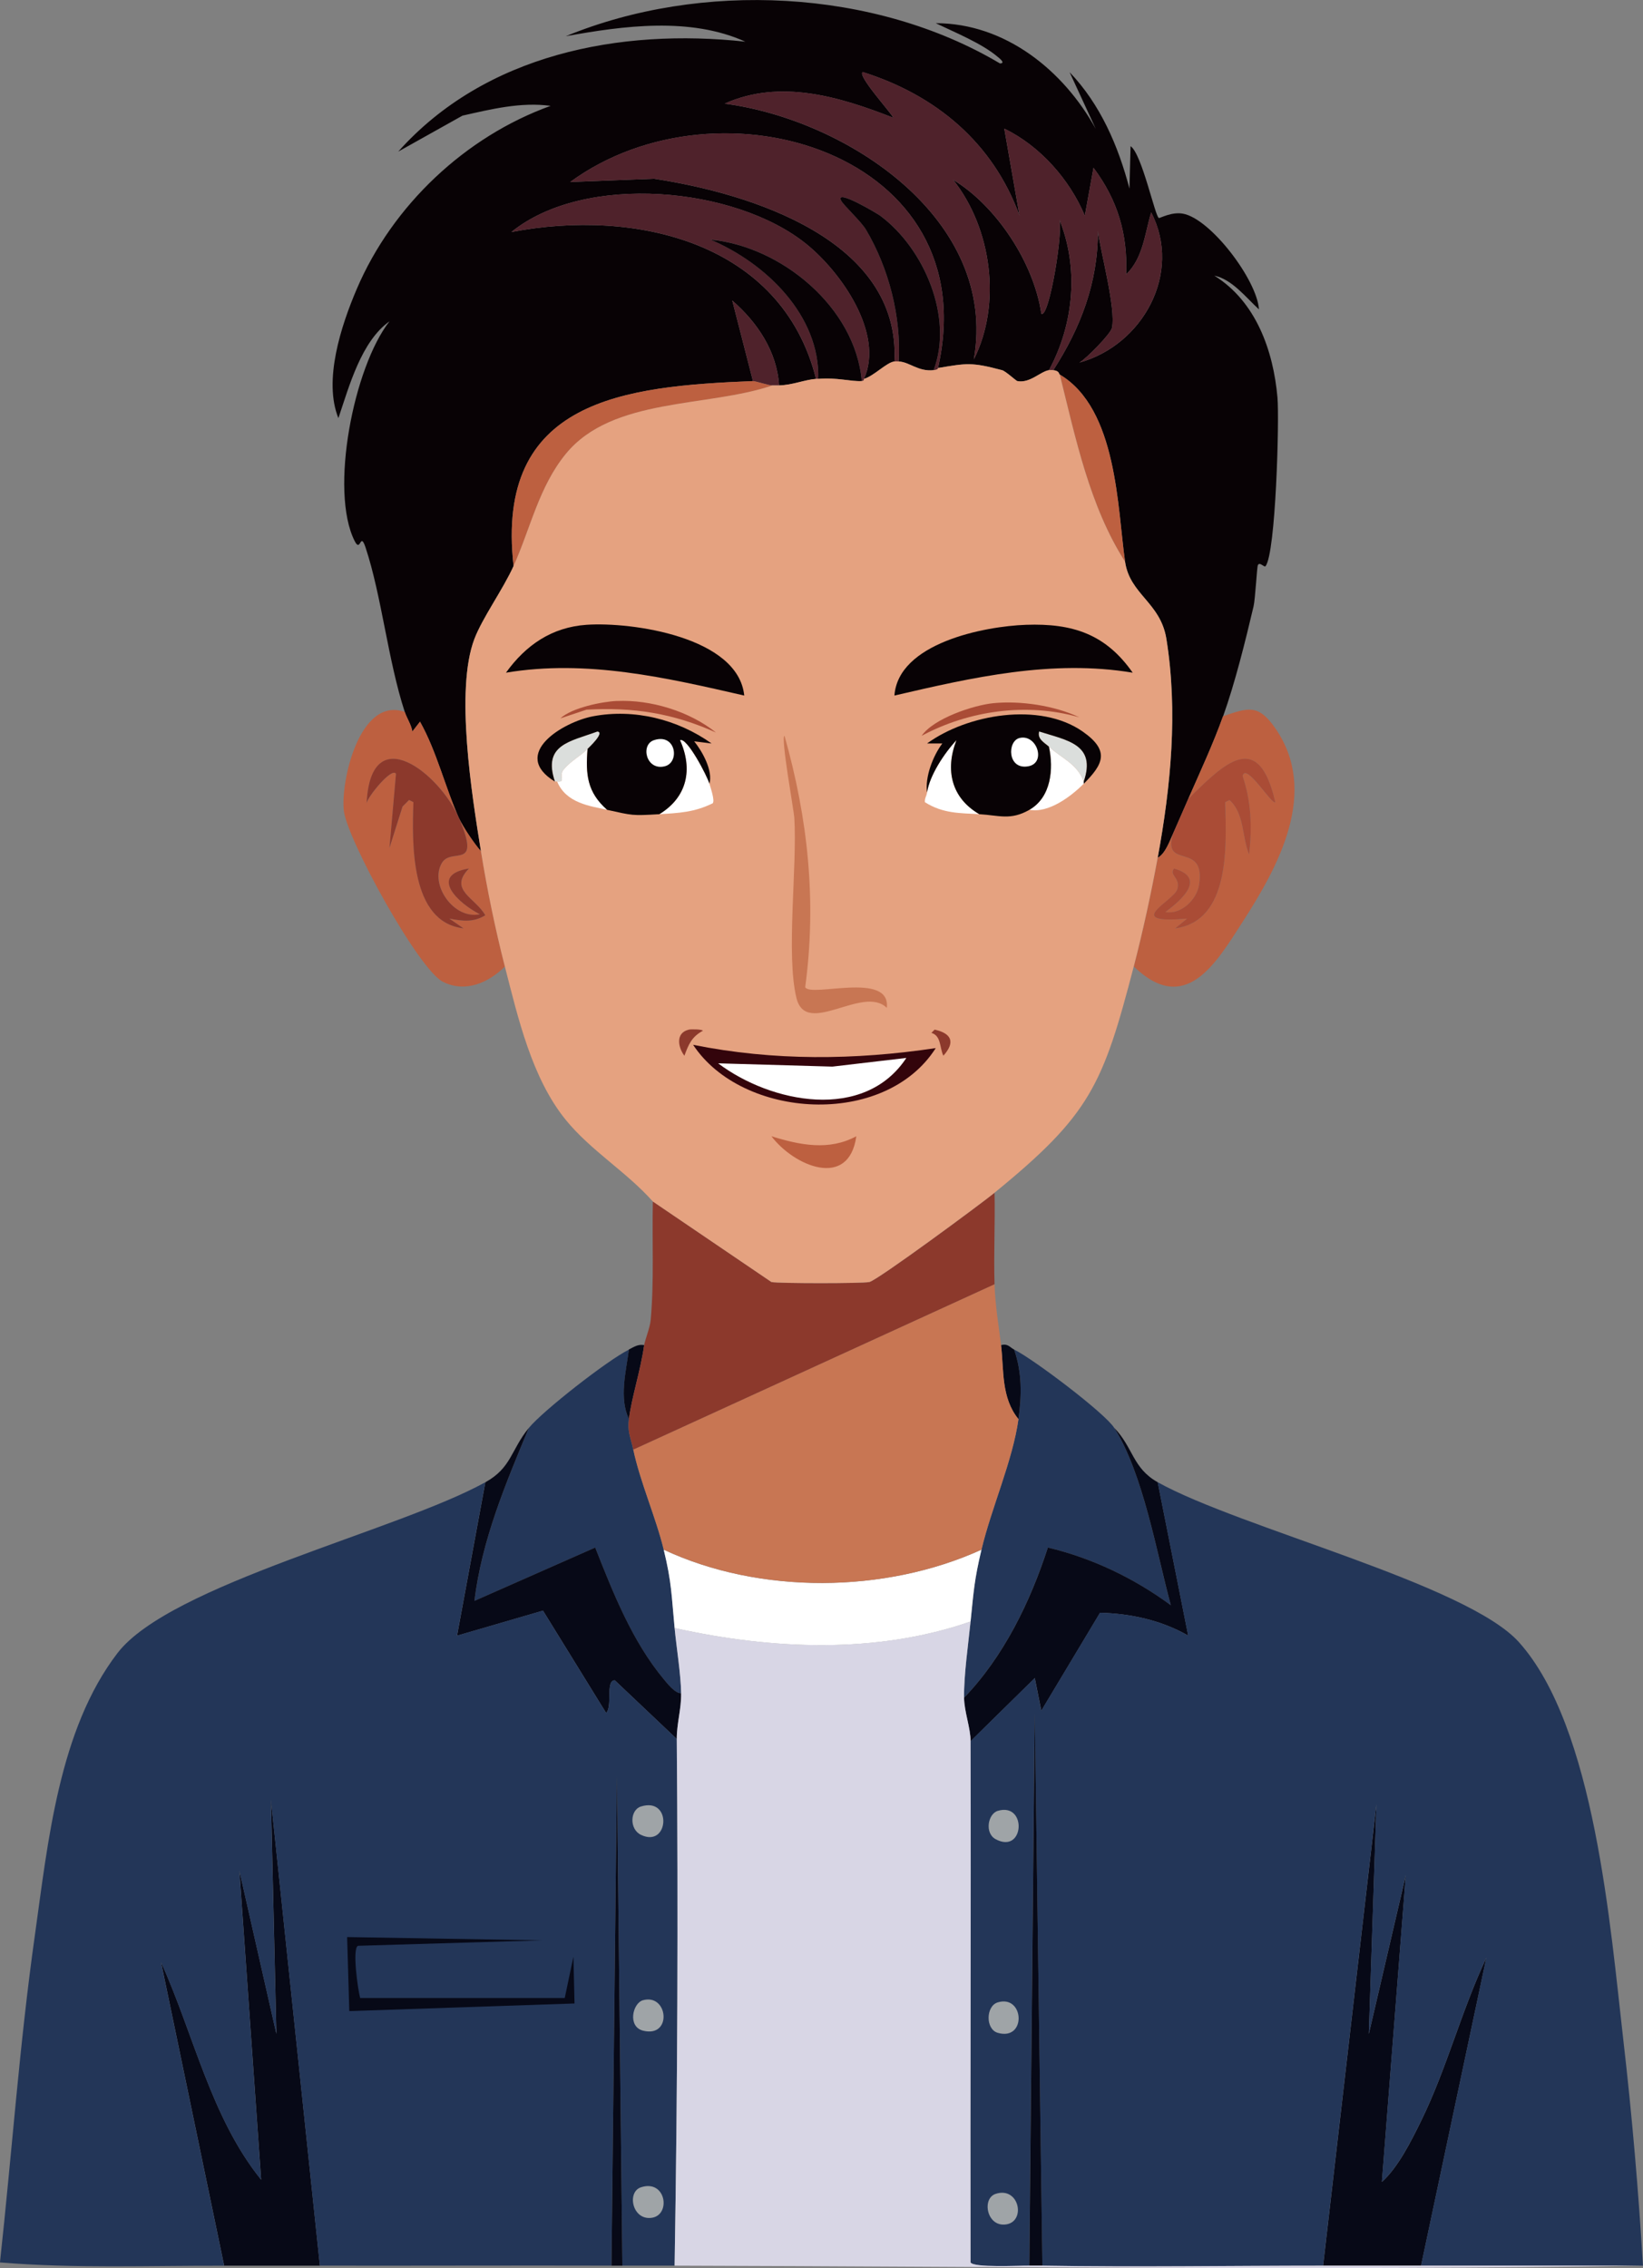 <?xml version="1.0" encoding="UTF-8"?>
<svg id="_レイヤー_2" data-name="レイヤー 2" xmlns="http://www.w3.org/2000/svg" viewBox="0 0 370.88 512"><rect x="0" y="0" width="370.88" height="512" fill="#808080" stroke="none"/>
  <defs>
    <style>
      .cls-1 {
        fill: #8c392c;
      }

      .cls-2 {
        fill: #c87653;
      }

      .cls-3 {
        fill: #080205;
      }

      .cls-4 {
        fill: #9fa4a7;
      }

      .cls-5 {
        fill: #dbdedc;
      }

      .cls-6 {
        fill: #070917;
      }

      .cls-7 {
        fill: #d8d6e5;
      }

      .cls-8 {
        fill: #233658;
      }

      .cls-9 {
        fill: #bd6040;
      }

      .cls-10 {
        fill: #fff;
      }

      .cls-11 {
        fill: #33040b;
      }

      .cls-12 {
        fill: #4f222b;
      }

      .cls-13 {
        fill: #aa4c36;
      }

      .cls-14 {
        fill: #e5a280;
      }
    </style>
  </defs>
  <g id="_レイヤー_1-2" data-name="レイヤー 1">
    <g id="_生成オブジェクト" data-name="生成オブジェクト">
      <g>
        <path class="cls-8" d="M251.51,322.31c6.56,10.38,9.56,28.16,12.77,40.04-8.25-6.08-17.76-10.64-27.75-13.02-3.97,12.22-9.93,24.54-18.91,33.9-.05-5.05.95-12,1.47-17.19.71-6.93.82-9.31,2.46-16.21,2.23-9.42,7.06-20.13,8.35-29.47.75-5.43.82-10.53-.98-15.72,4.27,2.08,20.47,14.32,22.6,17.68Z"/>
        <path class="cls-6" d="M261.34,334.59l6.88,34.63c-5.99-3.44-12.93-4.99-19.9-5.16l-13.26,22.11-1.47-7.37-14.49,14.25c0-2.99-1.44-6.67-1.47-9.82,8.98-9.35,14.95-21.68,18.91-33.9,10,2.38,19.5,6.94,27.75,13.02-3.21-11.87-6.22-29.65-12.77-40.04,4.31,4.47,4.14,9.11,9.82,12.28Z"/>
        <path class="cls-6" d="M228.92,304.63c1.8,5.19,1.73,10.29.98,15.72-3.95-4.87-3.26-11.09-3.93-16.7,1.56-.45,2.01.53,2.95.98Z"/>
        <path class="cls-6" d="M320.78,511.44h-22.11l12.04-104.14-1.72,51.83,8.35-35.86-5.4,69.26c3.66-3.27,6.64-9.26,8.84-13.75,5.82-11.86,9.1-24.91,14.74-36.84l-14.74,69.51Z"/>
        <g>
          <path class="cls-8" d="M370.88,511.44h-50.11l14.74-69.51c-5.63,11.93-8.92,24.98-14.74,36.84-2.21,4.5-5.18,10.48-8.84,13.75l5.4-69.26-8.35,35.86,1.72-51.83-12.04,104.14c-21.1,0-42.28.36-63.37,0l-1.72-124.77-1.23,124.77c-2.01-.04-12.7.53-13.26-.74-.08-39.22.11-78.44,0-117.65l14.49-14.25,1.47,7.37,13.26-22.11c6.96.17,13.91,1.72,19.9,5.16l-6.88-34.63c18.53,10.33,69.74,22.96,81.55,36.11,17.17,19.11,20.65,64.48,23.58,89.9,1.95,16.88,3.41,33.88,4.42,50.84Z"/>
          <path class="cls-6" d="M235.3,511.44c-.98-.02-1.97.02-2.95,0l1.23-124.77,1.72,124.77Z"/>
          <path class="cls-4" d="M225.23,452c6-1.8,6.55,8.75,0,6.88-2.82-.81-2.7-6.07,0-6.88Z"/>
          <path class="cls-4" d="M225.23,408.77c6.68-1.99,6.03,9.92-.49,6.39-2.53-1.37-1.73-5.72.49-6.39Z"/>
          <path class="cls-4" d="M224.74,495.23c5.3-1.75,6.9,6.13,2.46,6.88s-5.66-5.82-2.46-6.88Z"/>
        </g>
        <g>
          <path class="cls-8" d="M141.97,320.35c-.35,2.87.35,3.94.98,6.88,1.59,7.44,5.09,15.26,6.88,22.6,1.81,7.39,1.76,10.36,2.46,17.68.44,4.59,1.4,10.3,1.47,14.74-1.4,0-3.1-2.2-3.93-3.19-7.14-8.57-11.41-19.43-15.47-29.72l-27.26,12.04c1.64-13.69,7.06-26.5,12.28-39.05,3.19-3.9,17.89-15.37,22.6-17.68-.65,4.99-2.26,10.98,0,15.72Z"/>
          <path class="cls-6" d="M72.21,511.44c-7.2-.01-14.42.02-21.61,0l-14.25-68.53c7.4,16.3,11.25,35.05,22.6,49.12l-4.91-69.76,8.35,36.84-1.23-52.81,11.05,105.12Z"/>
          <path class="cls-6" d="M153.76,382.24c.06,3.6-1.01,6.86-.98,10.32l-14-13.26c-2.14,0-.46,5.96-1.96,7.37l-14.25-23.09-19.4,5.65,6.39-34.63c5.94-3.3,5.73-7.28,9.82-12.28-5.22,12.56-10.64,25.36-12.28,39.05l27.26-12.04c4.06,10.29,8.34,21.15,15.47,29.72.83.99,2.53,3.19,3.93,3.19Z"/>
          <path class="cls-6" d="M145.41,303.64c-.83,5.86-2.84,11.84-3.44,16.7-2.26-4.74-.65-10.73,0-15.72,1.15-.57,2.03-1.24,3.44-.98Z"/>
          <g>
            <path class="cls-8" d="M109.55,334.59l-6.39,34.63,19.4-5.65,14.25,23.09c1.5-1.4-.17-7.38,1.96-7.37l14,13.26c.32,39.6.17,79.29-.49,118.88-3.92-.01-7.87.01-11.79,0l-1.23-110.53-1.23,110.53c-21.93-.06-43.89.04-65.83,0l-11.05-105.12,1.23,52.81-8.35-36.84,4.91,69.76c-11.35-14.07-15.2-32.82-22.6-49.12l14.25,68.53c-16.83-.05-33.81.65-50.6-.74,2.68-24.53,4.41-49.25,7.86-73.69,2.97-21.08,5.4-46.55,18.67-63.86,11.86-15.48,63.34-27.65,83.02-38.56Z"/>
            <g>
              <path class="cls-6" d="M140.49,511.44c-.82,0-1.64,0-2.46,0l1.23-110.53,1.23,110.53Z"/>
              <path class="cls-6" d="M78.35,437.26l43.97.74-41.51,1.23c-1.36.6,0,10.05.49,11.79h46.18l1.96-9.33.25,10.56-50.84,1.72-.49-16.7Z"/>
              <path class="cls-4" d="M144.67,407.79c7.14-2.25,6.36,9.47,0,6.39-2.64-1.28-2.46-5.61,0-6.39Z"/>
              <path class="cls-4" d="M145.16,451.51c5.7-1.54,6.63,8.55,0,6.88-3.55-.9-2.37-6.24,0-6.88Z"/>
              <path class="cls-4" d="M144.67,493.75c5.68-1.88,6.86,6.23,2.46,6.88s-5.68-5.81-2.46-6.88Z"/>
            </g>
          </g>
        </g>
      </g>
      <g>
        <path class="cls-7" d="M219.09,366.03c-.53,5.19-1.53,12.14-1.47,17.19.03,3.16,1.47,6.83,1.47,9.82.11,39.21-.08,78.44,0,117.65.56,1.27,11.25.7,13.26.74.98.02,1.97-.02,2.95,0,21.09.36,42.27,0,63.37,0h72.21c-72.85,1.16-145.75.19-218.6,0,.66-39.59.81-79.28.49-118.88-.03-3.46,1.04-6.72.98-10.32-.07-4.43-1.04-10.15-1.47-14.74,21.83,4.84,45.47,5.93,66.81-1.47Z"/>
        <path class="cls-10" d="M221.55,349.82c-1.63,6.9-1.75,9.28-2.46,16.21-21.34,7.41-44.98,6.31-66.81,1.47-.7-7.32-.65-10.29-2.46-17.68,21.69,10.14,49.94,9.91,71.72,0Z"/>
      </g>
      <g>
        <g>
          <path class="cls-3" d="M276.08,161.68c-2.19,6.13-5.16,12.54-7.86,18.67-1.15,2.61-2.28,5.26-3.44,7.86-.72,1.61-1.79,4.59-3.44,5.4,2.96-16.14,4.6-32.97,1.96-49.37-1.33-8.26-8.26-10.01-9.33-17.44-1.74-12.06-1.73-34.5-14.74-42.25-.24-.14-.05-.84-1.47-.98,6.18-9.6,10.11-19.8,10.07-31.44.67,5.11,4.06,17.3,3.19,21.86-.25,1.31-5.76,6.96-7.37,7.86,14.2-3.9,23.32-20.12,16.21-33.9-1.46,4.84-1.8,10.27-5.65,14,.36-9.13-1.91-16.76-7.37-24.07l-1.96,10.81c-3.45-8.22-10.15-15.77-18.18-19.65l3.44,19.65c-6.01-16.5-18.88-27.21-35.37-32.42-1.43.64,6.56,9.37,6.88,10.32-12.05-4.73-25.53-8.83-38.07-3.19,27.44,3.6,61.78,26,56.25,57.72,6.34-12.59,3.99-29.62-4.67-40.53,9.78,5.91,18.23,18.79,19.9,30.21,1.77,1.33,5.24-19.93,3.93-21.61,4.64,11.12,3.45,23.94-2.21,34.39-1.9.28-4.27,3-7.12,2.46-.29-.06-2.65-2.25-3.44-2.46-6.92-1.84-7.96-1.58-14.49-.49,11.03-48.33-49.16-66.77-83.02-42l18.91-.74c21.82,3.32,55.72,13.82,54.28,41.26-1.78.21-4.66,3.33-6.88,3.93,4.63-10.25-5.19-24.14-13.02-30.46-16.06-12.97-50.02-16.11-66.56-2.7,28-5.4,61.05,2.28,68.77,33.16-2.58.19-5.34,1.41-8.35,1.47-.47-7.66-4.9-14.24-10.56-19.16l4.67,18.18c-28.99,1.16-58.28,4.11-54.04,41.76-2.38,5.29-7.01,11.64-8.84,16.46-4.38,11.47-.57,35.22,1.47,47.9-1.47-1.63-4.06-5.5-4.91-7.37-3.09-6.78-5.04-15.11-8.84-21.86l-1.72,2.21c-.26-1.56-1.25-2.98-1.72-4.42-3.79-11.6-5.21-26.12-8.84-37.09-1.26-3.8-1.07,1.27-2.46-1.47-5.75-11.36-.2-39.37,7.86-49.62-6.37,4.53-9.07,14.53-11.54,21.86-3.44-8.48.59-20.85,4.18-29.23,8.05-18.81,24.48-34.33,43.72-41.26-6.72-.91-13.39.74-19.9,2.21l-14.49,8.11c19.61-21.98,50.01-27.9,78.35-24.81-12.44-5.63-27.55-3.59-40.53-1.23,30.44-12.54,69.58-10.75,98,6.14,1.45,0-.29-1.3-.49-1.47-3.58-3.06-9.73-5.55-14-7.61,15.72.01,28.85,10.69,36.11,23.83l-5.89-12.77c6.94,7.24,10.99,16.67,13.51,26.28l.25-9.58c2.55,1.69,5.55,15.96,6.39,16.21.26.08,2.85-1.43,5.4-.98,6.27,1.1,16.77,14.98,17.19,21.61-2.94-2.68-6.05-6.78-10.07-7.61,9.4,5.83,13.32,16.94,14.25,27.51.44,5.03-.38,35.24-2.7,38.07-.29.35-1.3-1.06-1.72-.25-.22.42-.58,7.61-.98,9.33-1.84,7.81-4.19,17.31-6.88,24.81Z"/>
          <path class="cls-12" d="M237.76,83.57c-.31-.03-.68-.04-.98,0,5.66-10.45,6.85-23.27,2.21-34.39,1.31,1.68-2.16,22.95-3.93,21.61-1.66-11.42-10.12-24.3-19.9-30.21,8.66,10.91,11.01,27.94,4.67,40.53,5.53-31.72-28.8-54.12-56.25-57.72,12.54-5.64,26.03-1.54,38.07,3.19-.32-.95-8.31-9.68-6.88-10.32,16.49,5.21,29.36,15.92,35.37,32.42l-3.44-19.65c8.03,3.88,14.73,11.43,18.18,19.65l1.96-10.81c5.46,7.31,7.73,14.94,7.37,24.07,3.85-3.73,4.19-9.16,5.65-14,7.1,13.77-2.01,30-16.21,33.9,1.61-.9,7.12-6.55,7.37-7.86.87-4.56-2.52-16.75-3.19-21.86.04,11.64-3.89,21.84-10.07,31.44Z"/>
          <path class="cls-12" d="M211.72,83.08c-.05,0,.24.36-.98.49,4.53-11.95-2.13-27.51-12.04-34.88-.64-.48-10.23-6.2-8.84-3.44.54,1.08,4.53,4.73,5.65,6.63,5.15,8.74,7.92,19.54,7.37,29.72-.32-.01-.67-.04-.98,0,1.44-27.45-32.46-37.94-54.28-41.26l-18.91.74c33.86-24.77,94.05-6.33,83.02,42Z"/>
          <path class="cls-12" d="M195.02,85.53s.16.45-.49.49c-1.45-16.79-18.36-30.48-34.14-31.93,12.5,5.29,24.73,17.11,24.32,31.44-.16.01-.33-.01-.49,0-7.72-30.88-40.78-38.56-68.77-33.16,16.54-13.41,50.5-10.27,66.56,2.7,7.82,6.32,17.65,20.21,13.02,30.46Z"/>
          <path class="cls-3" d="M210.74,83.57c-3.47.37-5.48-1.88-7.86-1.96.55-10.18-2.22-20.98-7.37-29.72-1.12-1.91-5.11-5.55-5.65-6.63-1.39-2.76,8.2,2.96,8.84,3.44,9.9,7.37,16.57,22.93,12.04,34.88Z"/>
          <path class="cls-3" d="M194.53,86.03c-2.4.15-5.62-.86-9.82-.49.41-14.33-11.82-26.14-24.32-31.44,15.78,1.45,32.69,15.14,34.14,31.93Z"/>
          <path class="cls-12" d="M175.86,87.01c-.49,0-.99,0-1.47,0-.87,0-3.87-1-4.42-.98l-4.67-18.18c5.66,4.92,10.09,11.5,10.56,19.16Z"/>
        </g>
        <g>
          <path class="cls-2" d="M224.5,289.89c.14,4.76,1,9.75,1.47,13.75.67,5.61-.02,11.83,3.93,16.7-1.29,9.34-6.12,20.06-8.35,29.47-21.79,9.91-50.03,10.14-71.72,0-1.79-7.33-5.29-15.16-6.88-22.6l81.55-37.33Z"/>
          <path class="cls-1" d="M224.5,289.89l-81.55,37.33c-.63-2.93-1.34-4.01-.98-6.88.6-4.87,2.61-10.85,3.44-16.7.15-1.07,1.32-3.96,1.47-5.65.8-8.81.29-17.93.49-26.77l26.77,18.18c1.55.34,20.56.34,22.11,0,1.85-.41,25.15-17.61,28.25-20.14.15,6.86-.21,13.77,0,20.63Z"/>
          <path class="cls-9" d="M169.97,86.03c.55-.02,3.55.99,4.42.98-14.72,5.05-36.15,2.62-46.67,15.47-6.07,7.42-7.95,16.78-11.79,25.3-4.25-37.64,25.05-40.59,54.04-41.76Z"/>
          <path class="cls-9" d="M253.97,126.8c-8-12.5-11.17-27.89-14.74-42.25,13.01,7.75,12.99,30.18,14.74,42.25Z"/>
          <g>
            <path class="cls-9" d="M255.94,218.17c2.04-7.85,3.93-16.56,5.4-24.56,1.65-.81,2.72-3.79,3.44-5.4-2.48,8.29,7.44,1.59,5.89,11.54-.51,3.3-4.04,6.78-7.61,6.14,3.63-2.68,9.38-7.71,1.96-9.82-1.18,1.59,1.52,2.01.74,4.67s-12.66,7.93,2.21,6.63l-2.7,2.21c12.53-1.73,11.54-18.79,11.3-28.49l.98-.49c3.41,3.1,2.77,8.29,4.42,12.28.67-6.03.49-11.88-1.47-17.68.68-3.26,6.64,6.62,7.37,5.89-3.81-16.7-11.57-8.67-19.65-.74,2.7-6.13,5.67-12.54,7.86-18.67,5.77-1.99,8-2.75,11.79,2.7,9.94,14.32.8,31.04-7.37,43.72-6.01,9.33-12.91,21.32-24.56,10.07Z"/>
            <path class="cls-13" d="M264.78,188.2c1.16-2.6,2.29-5.25,3.44-7.86,8.08-7.93,15.84-15.96,19.65.74-.73.72-6.69-9.15-7.37-5.89,1.97,5.81,2.15,11.65,1.47,17.68-1.65-4-1.02-9.18-4.42-12.28l-.98.49c.24,9.7,1.23,26.77-11.3,28.49l2.7-2.21c-14.88,1.3-2.99-3.99-2.21-6.63s-1.92-3.08-.74-4.67c7.42,2.12,1.66,7.14-1.96,9.82,3.58.64,7.1-2.84,7.61-6.14,1.55-9.95-8.37-3.26-5.89-11.54Z"/>
          </g>
          <g>
            <path class="cls-9" d="M91.37,160.69c.47,1.44,1.46,2.86,1.72,4.42l1.72-2.21c3.8,6.75,5.76,15.08,8.84,21.86-4.22-9.91-19.93-22.77-20.88-3.44.14-1.32,5.71-8.26,6.63-6.63l-1.47,16.7,2.95-9.33,1.47-1.47.98.49c-.31,9.4-.73,27.08,11.3,28.49l-3.19-2.21c2.93.58,5.46.91,8.11-.74-2.25-4.01-8.4-5.71-3.68-10.56-9.31,1.53-2.22,7.99,2.46,10.32-5.85,1.29-11.4-6.69-8.6-11.54,2.15-3.72,9.01,1.85,3.93-10.07.85,1.87,3.44,5.74,4.91,7.37,1.38,8.55,3.24,17.62,5.4,26.04-3.7,3.67-8.94,6-14,3.44-5.54-2.81-21.56-32.07-22.35-38.56s3.51-25.97,13.75-22.35Z"/>
            <path class="cls-1" d="M103.65,184.76c5.08,11.92-1.78,6.35-3.93,10.07-2.81,4.85,2.74,12.83,8.6,11.54-4.68-2.33-11.77-8.79-2.46-10.32-4.72,4.85,1.44,6.56,3.68,10.56-2.65,1.64-5.17,1.32-8.11.74l3.19,2.21c-12.03-1.41-11.61-19.09-11.3-28.49l-.98-.49-1.47,1.47-2.95,9.33,1.47-16.7c-.92-1.63-6.5,5.31-6.63,6.63.94-19.33,16.65-6.47,20.88,3.44Z"/>
          </g>
          <g>
            <path class="cls-14" d="M202.88,81.6c2.38.09,4.39,2.33,7.86,1.96,1.23-.13.93-.48.98-.49,6.53-1.09,7.57-1.35,14.49.49.79.21,3.14,2.4,3.44,2.46,2.85.54,5.22-2.18,7.12-2.46.3-.04.67-.03.98,0,1.42.14,1.23.84,1.47.98,3.57,14.36,6.74,29.74,14.74,42.25,1.07,7.43,8.01,9.18,9.33,17.44,2.63,16.4,1,33.23-1.96,49.37-1.47,8.01-3.36,16.71-5.4,24.56-6.98,26.85-9.84,33.45-31.44,51.09-3.1,2.53-26.39,19.73-28.25,20.14-1.55.34-20.56.34-22.11,0l-26.77-18.18c-5.91-6.66-14.01-11.48-19.65-18.42-7.65-9.4-10.76-22.98-13.75-34.63-2.16-8.41-4.03-17.49-5.4-26.04-2.04-12.68-5.85-36.42-1.47-47.9,1.84-4.81,6.46-11.17,8.84-16.46,3.83-8.52,5.72-17.87,11.79-25.3,10.51-12.85,31.94-10.43,46.67-15.47.49,0,.99,0,1.47,0,3.01-.06,5.77-1.28,8.35-1.47.16-.01.33.01.49,0,4.21-.36,7.42.64,9.82.49.65-.04.46-.48.49-.49,2.22-.6,5.1-3.72,6.88-3.93.31-.04.66-.01.98,0Z"/>
            <g>
              <path class="cls-3" d="M231.62,141.04c10.47-.36,17.94,2.05,24.07,10.81-18.2-3.05-36.22,1.08-53.79,5.16.87-11.82,20.23-15.64,29.72-15.97Z"/>
              <path class="cls-3" d="M132.39,141.04c10.25-.7,34.25,2.74,35.61,15.97-17.57-4.03-35.6-8.21-53.79-5.16,4.5-6.26,10.38-10.27,18.18-10.81Z"/>
              <path class="cls-2" d="M177.09,166.1c5.29,18.7,7.29,37.3,4.67,56.74,1.2,2.42,19.38-3.72,18.42,4.67-5.35-5.29-18.19,6.73-20.39-2.21-2.4-9.76.2-29.61-.49-40.77-.09-1.5-3.13-18.29-2.21-18.42Z"/>
              <path class="cls-9" d="M174.14,256.49c6.4,1.99,12.97,3.34,19.16,0-1.68,12.06-14.08,6.72-19.16,0Z"/>
              <path class="cls-13" d="M139.27,158.24c7.61-.34,16.36,2.31,22.35,7.12-9.6-4.34-18.66-5.77-29.23-5.16l-5.89,1.96c2.57-2.39,9.36-3.78,12.77-3.93Z"/>
              <path class="cls-13" d="M224.25,158.73c6.16-.6,13.75.54,19.4,3.19-11.85-3.37-24.87-1.57-35.61,4.18,2.71-3.94,11.75-6.93,16.21-7.37Z"/>
              <path class="cls-1" d="M155.48,232.42c.49-.12,2.98-.1,3.19.25-2.52,1.37-3.24,3.08-4.18,5.65-1.5-2-1.99-5.18.98-5.89Z"/>
              <path class="cls-1" d="M210.99,232.42c3.91.88,4.64,2.91,1.96,5.89-.88-1.79-.44-4.47-2.7-5.16l.74-.74Z"/>
              <g>
                <path class="cls-10" d="M160.14,176.91c.24.89,1.28,3.78.74,4.42-4.2,2.06-7.65,2.19-12.04,2.46,6.29-3.83,7.6-10.15,4.67-16.7,1.55-.78,6.19,8.23,6.63,9.82Z"/>
                <path class="cls-10" d="M137.06,182.8c-3.88-.86-9.25-1.47-11.3-6.39,2.07.23.29-1.28,1.47-2.7,1.69-2.03,3.77-3,5.4-4.67-.45,5.78-.11,9.76,4.42,13.75Z"/>
                <path class="cls-5" d="M132.63,169.05c-1.64,1.67-3.71,2.64-5.4,4.67-1.18,1.42.59,2.93-1.47,2.7-.16-.02-.33.01-.49,0-2.82-8.37,3.45-9.03,9.58-11.3,1.8.18-1.93,3.64-2.21,3.93Z"/>
                <g>
                  <path class="cls-3" d="M160.14,176.91c-.44-1.6-5.08-10.6-6.63-9.82,2.94,6.55,1.62,12.87-4.67,16.7-6.23.37-6,.29-11.79-.98-4.53-4-4.87-7.98-4.42-13.75.28-.29,4.01-3.75,2.21-3.93-6.13,2.27-12.39,2.93-9.58,11.3-10.17-6.22,1.84-13.45,8.6-14.74,9.34-1.77,19.13.7,26.77,6.14l-3.93-.49c1.82,2.26,4.27,6.59,3.44,9.58Z"/>
                  <path class="cls-10" d="M147.62,167.08c4.97-1.65,5.9,5.02,2.46,5.89-4.22,1.08-5.58-4.86-2.46-5.89Z"/>
                </g>
              </g>
              <g>
                <path class="cls-10" d="M221.06,183.78c-4.3-.24-8.19-.1-12.28-2.7-.09-.87.36-1.32.49-2.21.58-3.88,3.93-8.9,6.63-11.79-2.61,6.71-1.15,13.05,5.16,16.7Z"/>
                <path class="cls-10" d="M244.64,176.41v.49c-2.88,2.9-7.97,6.73-12.28,5.89,4.93-2.81,5.51-9.23,4.42-14.25,2.76,2.59,6.32,3.77,7.86,7.86Z"/>
                <path class="cls-5" d="M244.64,176.41c-1.54-4.09-5.1-5.27-7.86-7.86-.93-.87-2.7-1.7-2.21-3.44,6.24,2,12.97,2.84,10.07,11.3Z"/>
                <g>
                  <path class="cls-3" d="M244.64,176.91v-.49c2.9-8.46-3.83-9.3-10.07-11.3-.49,1.74,1.28,2.57,2.21,3.44,1.09,5.02.51,11.43-4.42,14.25-4.27,2.44-6.88,1.23-11.3.98-6.31-3.66-7.76-9.99-5.16-16.7-2.7,2.89-6.05,7.91-6.63,11.79-.51-3.48,1.35-8.28,3.44-11.05h-3.44c9.09-6.62,25.45-9.45,35.12-2.7,6.29,4.39,4.56,7.44.25,11.79Z"/>
                  <path class="cls-10" d="M230.15,166.59c3.89-.94,6.11,5.64,1.96,6.39-4.72.85-4.79-5.7-1.96-6.39Z"/>
                </g>
              </g>
              <g>
                <path class="cls-11" d="M156.46,235.85c18.2,3.66,36.49,3.47,54.77.74-11.55,18.13-43.72,16.03-54.77-.74Z"/>
                <path class="cls-10" d="M204.6,238.8c-9.51,14.45-30.57,10.21-42.49,1.23l25.79.74,16.7-1.96Z"/>
              </g>
            </g>
          </g>
        </g>
      </g>
    </g>
  </g>
</svg>
